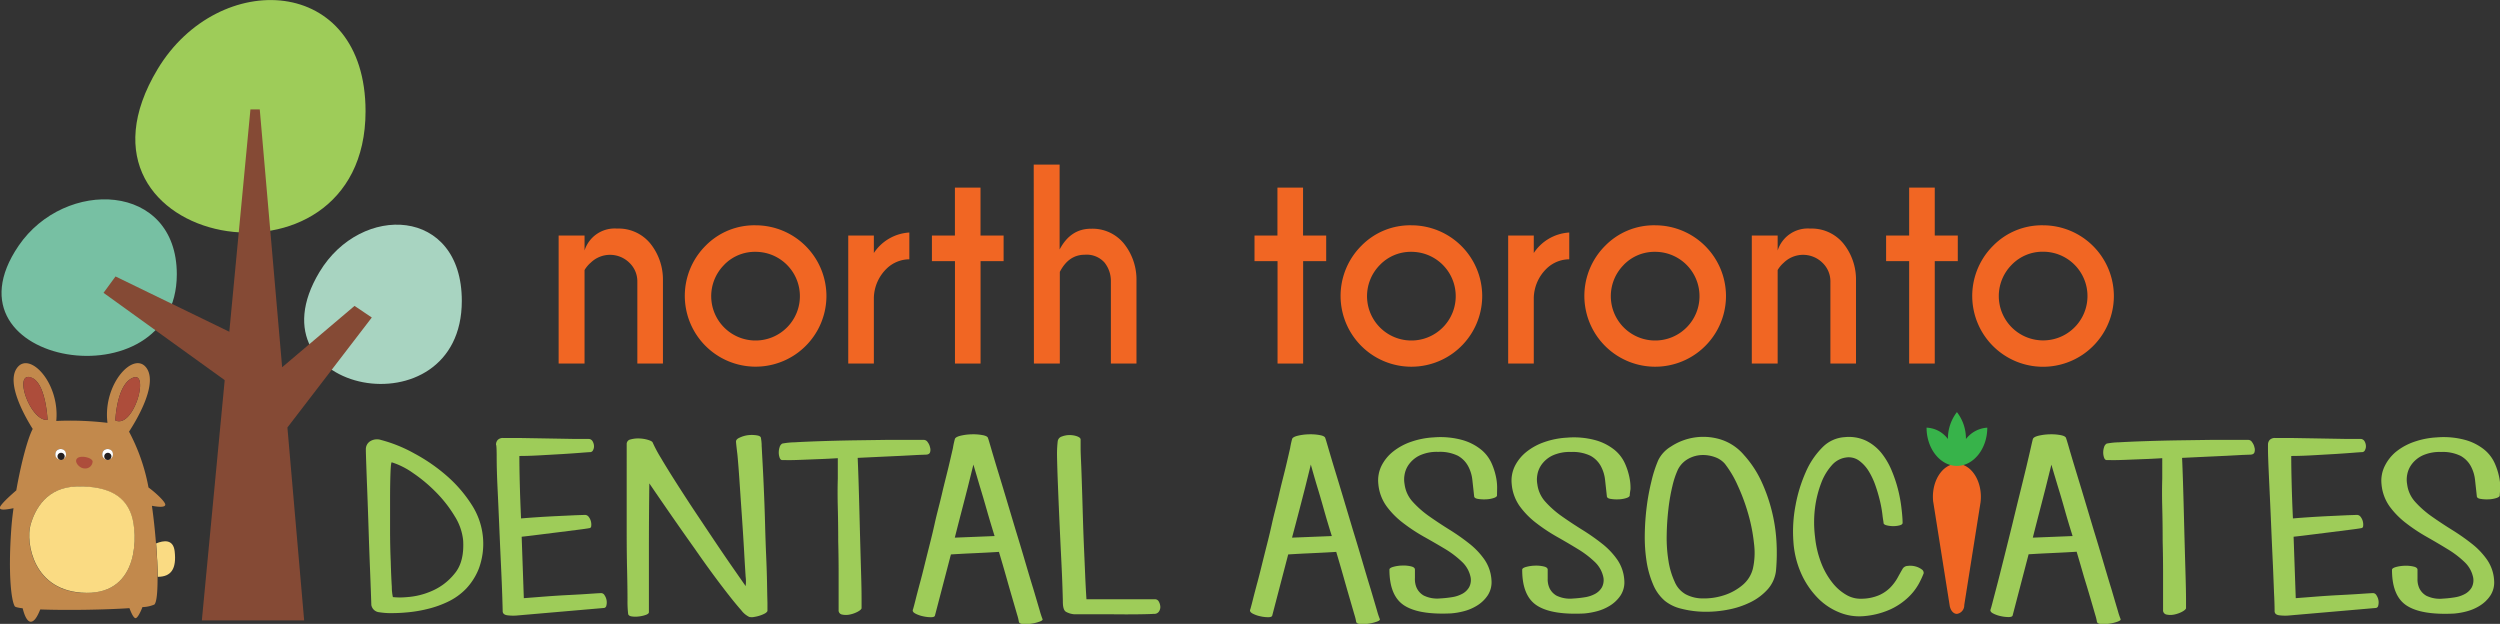<svg id="Layer_1" data-name="Layer 1" xmlns="http://www.w3.org/2000/svg" viewBox="0 0 488.24 121.84"><rect x="0" y="0" width="488.24" height="121.84" fill="#333333" stroke="none"/><defs><style>.cls-1{fill:#9ecc59;}.cls-2{fill:#77c0a3;}.cls-3{fill:#a8d4c1;}.cls-4{fill:#854a35;}.cls-5{fill:#fadb83;}.cls-6{fill:#c2894c;}.cls-7{fill:#fff;}.cls-8{fill:#ad4d3b;}.cls-9{fill:#231f20;}.cls-10{fill:#f16623;}.cls-11{fill:#37b34a;}</style></defs><title>north-toronto-dental-associates-logo</title><path class="cls-1" d="M71.45,87.73a1.83,1.83,0,0,1,.8-1.53,2.53,2.53,0,0,1,2.15-.28,27.79,27.79,0,0,1,6.5,2.63A34.1,34.1,0,0,1,87.33,93a26.21,26.21,0,0,1,4.9,5.75A14,14,0,0,1,93.53,111,12.16,12.16,0,0,1,91,115a12.3,12.3,0,0,1-3.55,2.53,20.08,20.08,0,0,1-4,1.41,26.59,26.59,0,0,1-3.67.63q-1.69.16-2.7.16a14.93,14.93,0,0,1-3-.16,1.72,1.72,0,0,1-1.56-1.41q0-.12-.08-2.35t-.21-5.5q-.13-3.28-.25-7.07t-.25-7.13q-.13-3.35-.21-5.69T71.45,87.73Zm5.07,2.56q-.17-.06-.25,1.85T76.18,97q0,2.91,0,6.32t.13,6.35q.08,2.94.21,4.94a9.15,9.15,0,0,0,.21,2,13.89,13.89,0,0,0,2.79,0,14.49,14.49,0,0,0,4.81-1.19A11.54,11.54,0,0,0,88.8,112q1.9-2.28,1.65-6.47a10.89,10.89,0,0,0-1.65-4.72,24.91,24.91,0,0,0-3.63-4.66,29.52,29.52,0,0,0-4.52-3.78A15.09,15.09,0,0,0,76.52,90.29Z"/><path class="cls-1" d="M96.87,86.85a1.35,1.35,0,0,1,.34-.94,1.42,1.42,0,0,1,1.1-.37l3.25,0,5.28.09,5.15.09,2.87,0a.92.92,0,0,1,.84.41,2,2,0,0,1,.3.88,1.57,1.57,0,0,1-.17.88.63.63,0,0,1-.55.41q-.26,0-1.77.12t-3.59.25l-4.39.25q-2.32.13-4.1.13,0,2.13.08,5.35t.25,6.85q1.35-.12,3.33-.25t3.93-.22l3.42-.16,1.81-.06a.89.89,0,0,1,.72.38,2.35,2.35,0,0,1,.42.84,2.43,2.43,0,0,1,.08.88c0,.27-.13.43-.29.47q-.68.13-2.37.34l-3.72.47-4,.5q-1.94.25-3.21.38l.42,12,4-.31q2.45-.19,4.86-.31t4.22-.25q1.81-.12,2.07-.12a.81.81,0,0,1,.63.44,2.48,2.48,0,0,1,.34,2,.54.54,0,0,1-.55.47l-16.64,1.44a9,9,0,0,1-2,0c-.71-.06-1.06-.34-1.06-.84q0-.38-.08-2.88t-.25-6.1q-.17-3.6-.34-7.66t-.34-7.57Q97,91.67,97,89.32T96.87,86.85Z"/><path class="cls-1" d="M143.74,86.23q0-.44.68-.75A5.58,5.58,0,0,1,146,85a6.28,6.28,0,0,1,1.65,0c.51.06.82.2.93.41a8.18,8.18,0,0,1,.17,1.66q.08,1.53.21,3.91t.25,5.38q.13,3,.21,6.13t.21,6.1q.13,3,.17,5.32t.08,3.85c0,1,0,1.52,0,1.56s-.14.27-.42.44a5.21,5.21,0,0,1-1,.44,6.88,6.88,0,0,1-1.14.28,2.33,2.33,0,0,1-1,0,4.28,4.28,0,0,1-1.56-1.31q-1.06-1.19-2.53-3.07t-3.17-4.19q-1.69-2.31-3.38-4.75-4.05-5.69-8.87-12.76-.08,6.82-.08,12.26v12.89q0,.31-.59.53a6,6,0,0,1-1.35.31,5.19,5.19,0,0,1-1.39,0c-.42-.06-.66-.22-.72-.47a20,20,0,0,1-.13-2.66q0-2.41-.08-5.91t-.08-7.63q0-4.13,0-7.73V86.73a.9.9,0,0,1,.76-.91,5.47,5.47,0,0,1,1.69-.19,6.61,6.61,0,0,1,1.73.28q.8.25.89.5a26.51,26.51,0,0,0,1.6,3q1.18,2,2.75,4.47t3.46,5.35l3.76,5.63q1.86,2.78,3.59,5.29l3,4.31a7.06,7.06,0,0,0,0-1.84q-.13-2-.3-5t-.42-6.63q-.25-3.6-.46-6.76t-.42-5.41Q143.74,86.54,143.74,86.23Z"/><path class="cls-1" d="M152.77,89.85q-.34,0-.51-.47a3,3,0,0,1-.17-1,3.28,3.28,0,0,1,.17-1.06,1.16,1.16,0,0,1,.51-.69,14.48,14.48,0,0,1,2.41-.25q2.07-.12,5-.22t6.33-.16l6.38-.09,5.07,0h2.53a.92.92,0,0,1,.68.44,2.56,2.56,0,0,1,.46,1,1.61,1.61,0,0,1,0,1c-.11.29-.4.44-.84.44l-1.56.06-3,.16-4.09.19-4.64.22q.08,1.69.17,4.5t.17,6q.08,3.19.17,6.47t.17,6q.08,2.72.08,4.47v1.94q-.09.31-.8.69a5.57,5.57,0,0,1-1.52.53,3.55,3.55,0,0,1-1.48,0,.82.82,0,0,1-.68-.91v-2.44q0-2,0-4.85t-.08-6.19q0-3.34-.08-6.47t0-5.69V89.48q-2,.13-3.84.19l-3.25.13q-1.44.06-2.36.06Z"/><path class="cls-1" d="M186.47,85.79c.05-.29.42-.52,1.1-.69a10.45,10.45,0,0,1,2.19-.28,10,10,0,0,1,2.15.16q1,.19,1.06.63.08.19.55,1.81t1.22,4.1q.76,2.47,1.69,5.57l1.9,6.35q1,3.25,1.9,6.32t1.65,5.5q.72,2.44,1.18,4a15.37,15.37,0,0,0,.55,1.66c.06.17-.16.33-.63.5a8.69,8.69,0,0,1-1.56.38,7.08,7.08,0,0,1-1.6.06c-.51,0-.79-.19-.84-.44a9.89,9.89,0,0,0-.34-1.38l-.89-3.07q-.55-1.88-1.22-4.25t-1.44-4.94q-2,.13-4.69.25t-4.69.25l-3.12,11.95c-.06.21-.32.31-.8.31a7.2,7.2,0,0,1-1.56-.19,5.67,5.67,0,0,1-1.48-.53q-.63-.34-.46-.78c.05-.12.21-.69.46-1.69s.58-2.27,1-3.82.83-3.27,1.31-5.19,1-3.89,1.44-5.91,1-4,1.44-5.91.9-3.65,1.27-5.19.66-2.81.89-3.82A17,17,0,0,1,186.47,85.79Zm3.63,4.94L189,95.17q-.51,2-1.18,4.57T186.47,105l7.77-.31q-.84-2.69-1.56-5.22T191.36,95Q190.69,92.73,190.1,90.73Z"/><path class="cls-1" d="M206.57,86.16a1.13,1.13,0,0,1,.8-.91,4.12,4.12,0,0,1,1.52-.28,4.28,4.28,0,0,1,1.48.25c.45.17.67.37.67.63s0,.67,0,1.63.07,2.19.13,3.69.11,3.18.17,5,.11,3.74.17,5.66.13,3.78.21,5.6.15,3.44.21,4.88.14,3,.25,4.72h2l4.26,0q2.36,0,4.48,0h2.62a.82.82,0,0,1,.76.44,2.22,2.22,0,0,1,.3.94,1.54,1.54,0,0,1-.25,1,1.06,1.06,0,0,1-1,.47q-.68.06-3,.09t-4.86,0h-7.64a4,4,0,0,1-1.69-.5q-.59-.38-.59-1.94,0-.5-.08-2.91t-.25-5.79q-.17-3.38-.34-7.19t-.3-7.13q-.13-3.31-.17-5.66A21.84,21.84,0,0,1,206.57,86.16Z"/><path class="cls-1" d="M252.33,85.79c.05-.29.42-.52,1.1-.69a10.46,10.46,0,0,1,2.2-.28,10,10,0,0,1,2.15.16q1,.19,1.06.63.08.19.55,1.81t1.22,4.1q.76,2.47,1.69,5.57l1.9,6.35q1,3.25,1.9,6.32t1.65,5.5q.72,2.44,1.18,4a15.14,15.14,0,0,0,.55,1.66c.06.17-.15.33-.63.5a8.67,8.67,0,0,1-1.56.38,7.08,7.08,0,0,1-1.6.06c-.51,0-.79-.19-.84-.44a9.93,9.93,0,0,0-.34-1.38l-.89-3.07q-.55-1.88-1.22-4.25t-1.44-4.94q-2,.13-4.69.25t-4.69.25l-3.12,11.95c-.06.21-.33.31-.8.31a7.19,7.19,0,0,1-1.56-.19,5.69,5.69,0,0,1-1.48-.53c-.42-.23-.58-.49-.46-.78.05-.12.21-.69.46-1.69s.58-2.27,1-3.82.83-3.27,1.31-5.19,1-3.89,1.44-5.91,1-4,1.43-5.91.9-3.65,1.27-5.19.66-2.81.89-3.82A17.14,17.14,0,0,1,252.33,85.79ZM256,90.73l-1.1,4.44q-.51,2-1.18,4.57T252.33,105l7.77-.31q-.85-2.69-1.56-5.22T257.23,95Q256.55,92.73,256,90.73Z"/><path class="cls-1" d="M292.36,96.74c0,.21-.23.39-.67.53a5.53,5.53,0,0,1-1.52.25,7.32,7.32,0,0,1-1.56-.09q-.72-.12-.72-.56l-.34-3.1A7.3,7.3,0,0,0,286.7,91a5.07,5.07,0,0,0-2-2,7.92,7.92,0,0,0-3.8-.75,8,8,0,0,0-3.63.69,5.58,5.58,0,0,0-2.07,1.69,4.79,4.79,0,0,0-.89,2.06,5.15,5.15,0,0,0,0,1.88,6.23,6.23,0,0,0,1.6,3.44,19.18,19.18,0,0,0,3.21,2.82q1.86,1.31,3.93,2.6a41.41,41.41,0,0,1,3.88,2.72,14.61,14.61,0,0,1,3,3.16,7.93,7.93,0,0,1,1.35,4,4.71,4.71,0,0,1-.72,2.94,6.7,6.7,0,0,1-2.07,2,9.26,9.26,0,0,1-2.66,1.13,13.87,13.87,0,0,1-2.41.41q-6.33.31-9.2-1.56t-2.87-7q0-.31.76-.53a7.1,7.1,0,0,1,1.73-.25,6.35,6.35,0,0,1,1.73.16c.51.12.76.33.76.63,0,.46,0,1,0,1.69a4.18,4.18,0,0,0,.34,1.88,3.36,3.36,0,0,0,1.39,1.5,6,6,0,0,0,3.21.56,20.91,20.91,0,0,0,2.32-.25,6.11,6.11,0,0,0,2-.66,3.42,3.42,0,0,0,1.31-1.25,3,3,0,0,0,.3-2,5.7,5.7,0,0,0-1.69-3,18.74,18.74,0,0,0-3.29-2.5Q280.2,106,278,104.77a34.14,34.14,0,0,1-4.05-2.69,16,16,0,0,1-3.21-3.28,8.72,8.72,0,0,1-1.56-4.32,6.46,6.46,0,0,1,.63-3.53,8.38,8.38,0,0,1,2.28-2.78,11.79,11.79,0,0,1,3.55-1.91,15.89,15.89,0,0,1,4.35-.84,16.09,16.09,0,0,1,5.66.53,10.31,10.31,0,0,1,3.63,1.88,7.32,7.32,0,0,1,2,2.6,12.87,12.87,0,0,1,.89,2.75,10.12,10.12,0,0,1,.21,2.31Q292.36,96.49,292.36,96.74Z"/><path class="cls-1" d="M318.28,96.74c0,.21-.23.39-.67.53a5.53,5.53,0,0,1-1.52.25,7.35,7.35,0,0,1-1.56-.09q-.72-.12-.72-.56l-.34-3.1a7.28,7.28,0,0,0-.84-2.75,5.06,5.06,0,0,0-2-2,7.92,7.92,0,0,0-3.8-.75,8,8,0,0,0-3.63.69,5.57,5.57,0,0,0-2.07,1.69,4.79,4.79,0,0,0-.89,2.06,5.15,5.15,0,0,0,0,1.88,6.25,6.25,0,0,0,1.6,3.44,19.23,19.23,0,0,0,3.21,2.82q1.86,1.31,3.93,2.6a41.31,41.31,0,0,1,3.89,2.72,14.59,14.59,0,0,1,3,3.16,7.92,7.92,0,0,1,1.35,4,4.7,4.7,0,0,1-.72,2.94,6.72,6.72,0,0,1-2.07,2,9.27,9.27,0,0,1-2.66,1.13,13.88,13.88,0,0,1-2.41.41q-6.33.31-9.21-1.56t-2.87-7c0-.21.25-.39.76-.53a7.09,7.09,0,0,1,1.73-.25,6.36,6.36,0,0,1,1.73.16c.51.12.76.33.76.63,0,.46,0,1,0,1.69a4.19,4.19,0,0,0,.34,1.88,3.36,3.36,0,0,0,1.39,1.5,6,6,0,0,0,3.21.56,20.84,20.84,0,0,0,2.32-.25,6.12,6.12,0,0,0,2-.66,3.42,3.42,0,0,0,1.31-1.25,3,3,0,0,0,.3-2,5.7,5.7,0,0,0-1.69-3,18.76,18.76,0,0,0-3.29-2.5q-1.94-1.19-4.1-2.41a34.13,34.13,0,0,1-4.05-2.69,16,16,0,0,1-3.21-3.28,8.72,8.72,0,0,1-1.56-4.32,6.44,6.44,0,0,1,.63-3.53,8.37,8.37,0,0,1,2.28-2.78,11.74,11.74,0,0,1,3.55-1.91,15.88,15.88,0,0,1,4.35-.84,16.08,16.08,0,0,1,5.66.53,10.3,10.3,0,0,1,3.63,1.88,7.31,7.31,0,0,1,2,2.6,12.94,12.94,0,0,1,.89,2.75,10.12,10.12,0,0,1,.21,2.31Q318.28,96.49,318.28,96.74Z"/><path class="cls-1" d="M323.86,89.85a6.42,6.42,0,0,1,2.45-2.63,11.49,11.49,0,0,1,9.37-1.5,9.86,9.86,0,0,1,4.9,3.13,20.6,20.6,0,0,1,3.34,5A32.11,32.11,0,0,1,346,99.68a31.78,31.78,0,0,1,.93,6,38.54,38.54,0,0,1-.08,5.72,6.55,6.55,0,0,1-1.6,3.66,11,11,0,0,1-3.34,2.53,16.85,16.85,0,0,1-4.43,1.47,22.17,22.17,0,0,1-4.77.41,19.1,19.1,0,0,1-4.35-.59,8.08,8.08,0,0,1-3.21-1.53,8.44,8.44,0,0,1-2.32-3.25,18.56,18.56,0,0,1-1.27-4.53,31.14,31.14,0,0,1-.34-5.22,48.15,48.15,0,0,1,.38-5.41,43.09,43.09,0,0,1,.93-5A24.16,24.16,0,0,1,323.86,89.85Zm3.88,1.75a16.28,16.28,0,0,0-1.1,3.22,36.47,36.47,0,0,0-.8,4.54,50.63,50.63,0,0,0-.34,5.13,28.18,28.18,0,0,0,.34,5,15.32,15.32,0,0,0,1.22,4.13,5,5,0,0,0,2.2,2.47,7.13,7.13,0,0,0,3.38.78,12.59,12.59,0,0,0,4-.6,10.68,10.68,0,0,0,3.59-1.94,6.13,6.13,0,0,0,2.11-3.31,14.21,14.21,0,0,0,.21-4.88,33.68,33.68,0,0,0-1.14-5.82,38.22,38.22,0,0,0-2.07-5.57,20.48,20.48,0,0,0-2.49-4.19,4.62,4.62,0,0,0-2-1.31,6.84,6.84,0,0,0-2.58-.38,5.89,5.89,0,0,0-2.53.72A4.93,4.93,0,0,0,327.74,91.61Z"/><path class="cls-1" d="M371.57,102.12c0,.21-.19.37-.55.47a4.65,4.65,0,0,1-1.27.16,5.1,5.1,0,0,1-1.31-.16c-.39-.1-.59-.26-.59-.47s-.13-.76-.21-1.53a23.13,23.13,0,0,0-.46-2.63,30.57,30.57,0,0,0-.89-3.07A14.18,14.18,0,0,0,364.94,92a7.16,7.16,0,0,0-1.9-2.06,3.45,3.45,0,0,0-2.54-.59,4.46,4.46,0,0,0-2.74,1.5,10.86,10.86,0,0,0-2.07,3.44,21,21,0,0,0-1.22,4.85,22.78,22.78,0,0,0,0,5.72,19.42,19.42,0,0,0,1.27,5.26,14.7,14.7,0,0,0,2.2,3.78,9.37,9.37,0,0,0,2.7,2.31,5.43,5.43,0,0,0,2.87.72,8.89,8.89,0,0,0,3.46-.69,7.16,7.16,0,0,0,2.2-1.5,9.19,9.19,0,0,0,1.39-1.85q.55-1,1-1.78a1.2,1.2,0,0,1,1-.59,3.88,3.88,0,0,1,1.48.09,3.56,3.56,0,0,1,1.22.56.82.82,0,0,1,.42.81,17.73,17.73,0,0,1-.93,2,11,11,0,0,1-2,2.6,12.91,12.91,0,0,1-3.46,2.38,15.67,15.67,0,0,1-5.45,1.38,10.21,10.21,0,0,1-4.65-.75,12.29,12.29,0,0,1-4.26-2.88,16.35,16.35,0,0,1-3.17-4.72,18.21,18.21,0,0,1-1.52-6.29,27.1,27.1,0,0,1,.42-7,28.6,28.6,0,0,1,2-6.51,15.61,15.61,0,0,1,3.25-4.82,6.63,6.63,0,0,1,4.39-2,7.82,7.82,0,0,1,4.18.72,9,9,0,0,1,3,2.44,14.24,14.24,0,0,1,2,3.47,26.2,26.2,0,0,1,1.27,3.88,28,28,0,0,1,.63,3.63Q371.57,101.12,371.57,102.12Z"/><path class="cls-1" d="M397,85.79c.06-.29.42-.52,1.1-.69a10.48,10.48,0,0,1,2.2-.28,10.06,10.06,0,0,1,2.15.16c.65.13,1,.33,1.06.63.05.13.24.73.55,1.81s.72,2.45,1.22,4.1,1.07,3.5,1.69,5.57l1.9,6.35q1,3.25,1.9,6.32t1.65,5.5q.71,2.44,1.18,4a15,15,0,0,0,.55,1.66c.05.17-.16.33-.63.5a8.7,8.7,0,0,1-1.56.38,7.08,7.08,0,0,1-1.6.06c-.51,0-.79-.19-.84-.44a9.92,9.92,0,0,0-.34-1.38q-.34-1.19-.89-3.07T407,112.69q-.68-2.38-1.44-4.94-2,.13-4.69.25t-4.69.25l-3.12,11.95c-.06.21-.33.31-.8.31a7.2,7.2,0,0,1-1.56-.19,5.67,5.67,0,0,1-1.48-.53c-.42-.23-.58-.49-.47-.78q.09-.19.47-1.69l1-3.82q.59-2.31,1.31-5.19T393,102.4q.72-3,1.44-5.91t1.27-5.19q.55-2.31.89-3.82T397,85.79Zm3.63,4.94-1.1,4.44q-.51,2-1.18,4.57T397,105l7.77-.31q-.85-2.69-1.56-5.22T401.89,95Q401.21,92.73,400.62,90.73Z"/><path class="cls-1" d="M411.43,89.85q-.34,0-.51-.47a3,3,0,0,1-.17-1,3.26,3.26,0,0,1,.17-1.06,1.17,1.17,0,0,1,.51-.69,14.48,14.48,0,0,1,2.41-.25q2.07-.12,5-.22t6.33-.16l6.38-.09,5.07,0h2.53a.91.91,0,0,1,.67.44,2.57,2.57,0,0,1,.46,1,1.61,1.61,0,0,1,0,1c-.11.29-.39.44-.84.44l-1.56.06-3,.16-4.09.19-4.64.22q.08,1.69.17,4.5t.17,6q.08,3.19.17,6.47t.17,6q.08,2.72.09,4.47v1.94q-.09.31-.8.69a5.61,5.61,0,0,1-1.52.53,3.55,3.55,0,0,1-1.48,0,.83.83,0,0,1-.68-.91v-2.44q0-2,0-4.85t-.08-6.19q0-3.34-.08-6.47t0-5.69V89.48q-2,.13-3.84.19l-3.25.13q-1.44.06-2.36.06Z"/><path class="cls-1" d="M442.93,86.85a1.34,1.34,0,0,1,.34-.94,1.41,1.41,0,0,1,1.1-.37l3.25,0,5.28.09,5.15.09,2.87,0a.92.92,0,0,1,.84.41,2,2,0,0,1,.29.88,1.58,1.58,0,0,1-.17.88.63.63,0,0,1-.55.41q-.25,0-1.78.12t-3.59.25l-4.39.25q-2.33.13-4.1.13,0,2.13.08,5.35t.25,6.85q1.35-.12,3.33-.25t3.93-.22l3.42-.16,1.82-.06a.89.89,0,0,1,.72.38,2.34,2.34,0,0,1,.42.84,2.43,2.43,0,0,1,.08.88c0,.27-.13.43-.3.47q-.68.13-2.37.34l-3.71.47-4,.5q-1.94.25-3.21.38l.42,12,4-.31q2.45-.19,4.85-.31t4.22-.25c1.21-.08,1.9-.12,2.07-.12a.81.81,0,0,1,.63.44,2.48,2.48,0,0,1,.34,2,.54.54,0,0,1-.55.47l-16.64,1.44a9,9,0,0,1-2,0c-.71-.06-1.05-.34-1.05-.84,0-.25,0-1.21-.08-2.88s-.14-3.7-.25-6.1-.23-5-.34-7.66-.23-5.23-.34-7.57-.2-4.28-.25-5.85S442.93,86.94,442.93,86.85Z"/><path class="cls-1" d="M488.19,96.74c0,.21-.23.39-.68.53a5.52,5.52,0,0,1-1.52.25,7.33,7.33,0,0,1-1.56-.09q-.72-.12-.72-.56l-.34-3.1a7.28,7.28,0,0,0-.84-2.75,5.06,5.06,0,0,0-2-2,7.92,7.92,0,0,0-3.8-.75,8.05,8.05,0,0,0-3.63.69A5.59,5.59,0,0,0,471,90.67a4.8,4.8,0,0,0-.89,2.06,5.16,5.16,0,0,0,0,1.88,6.26,6.26,0,0,0,1.6,3.44,19.15,19.15,0,0,0,3.21,2.82q1.86,1.31,3.93,2.6a41.69,41.69,0,0,1,3.89,2.72,14.63,14.63,0,0,1,3,3.16,7.93,7.93,0,0,1,1.35,4,4.7,4.7,0,0,1-.72,2.94,6.72,6.72,0,0,1-2.07,2,9.27,9.27,0,0,1-2.66,1.13,13.85,13.85,0,0,1-2.41.41q-6.33.31-9.21-1.56t-2.87-7q0-.31.76-.53a7.09,7.09,0,0,1,1.73-.25,6.35,6.35,0,0,1,1.73.16c.51.12.76.33.76.63q0,.69,0,1.69a4.19,4.19,0,0,0,.34,1.88,3.36,3.36,0,0,0,1.39,1.5,6,6,0,0,0,3.21.56,20.93,20.93,0,0,0,2.32-.25,6.09,6.09,0,0,0,2-.66,3.42,3.42,0,0,0,1.31-1.25,3,3,0,0,0,.29-2,5.7,5.7,0,0,0-1.69-3,18.73,18.73,0,0,0-3.29-2.5q-1.94-1.19-4.09-2.41a34.06,34.06,0,0,1-4.05-2.69,16,16,0,0,1-3.21-3.28,8.72,8.72,0,0,1-1.56-4.32,6.46,6.46,0,0,1,.63-3.53A8.4,8.4,0,0,1,468,88.17a11.8,11.8,0,0,1,3.55-1.91,15.88,15.88,0,0,1,4.35-.84,16.09,16.09,0,0,1,5.66.53,10.3,10.3,0,0,1,3.63,1.88,7.3,7.3,0,0,1,2,2.6,13.07,13.07,0,0,1,.89,2.75,10.22,10.22,0,0,1,.21,2.31Q488.19,96.49,488.19,96.74Z"/><path class="cls-2" d="M34.53,53.56c0,25.56-46.91,17.94-30.9-5.56C12.67,34.74,34.52,35.55,34.53,53.56Z"/><path class="cls-3" d="M90.19,58.76c0,26-42.2,18.26-27.79-5.65C70.52,39.61,90.19,40.43,90.19,58.76Z"/><path class="cls-1" d="M71.39,21.73c0,38-61.62,26.65-40.59-8.26C42.68-6.22,71.39-5,71.39,21.73Z"/><polyline class="cls-4" points="45.24 65.01 22.56 53.99 20.22 57.19 44.33 74.56"/><polygon class="cls-4" points="43.13 82.16 39.42 121.16 59.4 121.16 56.13 83.49 72.61 62.01 69.24 59.74 55.1 71.72 50.73 21.36 48.91 21.36 44.04 72.61 43.13 82.16"/><path class="cls-5" d="M30.49,106.13c.19,2.34.3,4.6.31,6.52,2.61,0,3.71-1.52,3.31-5C33.83,105.27,32,105.51,30.49,106.13Z"/><path class="cls-6" d="M29.67,98.78c1.12.21,2.54.37,2.61-.19S30.34,96.17,29,95.2a37.5,37.5,0,0,0-3.8-10.9c1.25-1.91,5.6-9,3.51-12.29-2.39-3.76-8.69,2.87-7.72,10.57a61.41,61.41,0,0,0-10-.37c.72-7.54-5.41-13.89-7.77-10.2-1.94,3,1.63,9.32,3.17,11.76-1,1.87-2.29,6.78-3.21,12-1.28,1.1-3.37,3-3.21,3.48s1.53.22,2.67,0c-.21,1.51-.37,3-.46,4.41-.58,8.36,0,13.58.7,14.74.1.16.66.29,1.55.4.24,1,.77,2.62,1.58,2.62s1.45-1.4,1.85-2.4c5,.19,12.5.08,17.42-.25.33.89.78,1.88,1.16,1.95s1-1.15,1.38-2.16a6.12,6.12,0,0,0,2.33-.5c.46-.45.64-2.57.62-5.45,0-1.92-.13-4.18-.31-6.52S30,101.11,29.67,98.78ZM26,73.75c3.25-1.28.12,10-3.48,8.36C22.53,82.11,22.76,75,26,73.75ZM21,87.68a1,1,0,1,1-1,1A1,1,0,0,1,21,87.68Zm-9.17,0a1,1,0,1,1-1,1A1,1,0,0,1,11.85,87.68Zm-6-14C8.95,74.22,9.29,82,9.29,82,6,82.34,2.68,73.06,5.81,73.64Zm11,42.13c-10.52-.13-11.8-10-10.9-13.21s3.22-7.45,9.1-7.57c6.54-.13,9.49,2.18,10.65,5.64S27.37,115.9,16.85,115.77Z"/><path class="cls-6" d="M15.06,89.5c.76-.66,3-.09,3,.66a1.43,1.43,0,0,1-1.61,1.32C15.54,91.48,14.23,90.23,15.06,89.5Z"/><path class="cls-5" d="M25.7,100.64c-1.15-3.46-4.1-5.77-10.65-5.64-5.88.12-8.21,4.36-9.1,7.57s.38,13.08,10.9,13.21S26.86,104.1,25.7,100.64Z"/><circle class="cls-7" cx="11.85" cy="88.73" r="1.04"/><circle class="cls-7" cx="21.02" cy="88.73" r="1.04"/><path class="cls-8" d="M16.48,91.48a1.43,1.43,0,0,0,1.61-1.32c0-.76-2.27-1.32-3-.66S15.54,91.48,16.48,91.48Z"/><path class="cls-8" d="M26,73.75c-3.25,1.28-3.48,8.36-3.48,8.36C26.13,83.73,29.26,72.48,26,73.75Z"/><path class="cls-8" d="M9.29,82s-.35-7.78-3.48-8.36S6,82.34,9.29,82Z"/><path class="cls-9" d="M11.93,89.83a.7.7,0,0,0,0-1.4.7.7,0,0,0,0,1.4Z"/><path class="cls-9" d="M21.06,89.83a.7.7,0,0,0,0-1.4.7.7,0,0,0,0,1.4Z"/><path class="cls-10" d="M377.56,98.05l3.19,20.12c.13,1,.72,1.72,1.43,1.72a1.68,1.68,0,0,0,1.43-1.72l3.19-20.12c.45-3.94-1.76-7.47-4.63-7.47s-5.08,3.53-4.62,7.47"/><path class="cls-11" d="M383.94,85.74a8.47,8.47,0,0,0-1.76-5.26,8.48,8.48,0,0,0-1.76,5.26,5.44,5.44,0,0,0-4.17-2.22c0,4.1,2.67,7.47,5.93,7.47s5.93-3.37,5.93-7.47a5.7,5.7,0,0,0-4.17,2.22"/><path class="cls-10" d="M114.16,52.74V71H109.1V46h5.06v2.92a6.16,6.16,0,0,1,6.34-4.28A8,8,0,0,1,127,47.55a11.24,11.24,0,0,1,2.47,7.23V71h-5V55a5,5,0,0,0-1.58-3.71,5.39,5.39,0,0,0-7.51,0A5.71,5.71,0,0,0,114.16,52.74Z"/><path class="cls-10" d="M147.56,44A13.84,13.84,0,0,1,161.4,57.84,13.83,13.83,0,1,1,137.79,48,13.33,13.33,0,0,1,147.56,44Zm-6.14,7.73a8.66,8.66,0,1,0,6.14-2.55A8.37,8.37,0,0,0,141.42,51.72Z"/><path class="cls-10" d="M170.66,49.41a8.94,8.94,0,0,1,6.93-4v5.23a6.42,6.42,0,0,0-4.38,1.77,8.22,8.22,0,0,0-2.55,5.79V71h-5V46h5Z"/><path class="cls-10" d="M186.49,46V36.64h5V46H196v5h-4.5V71h-5v-20H182V46Z"/><path class="cls-10" d="M201.88,32.15h5.06V48.73q2.12-4.06,6.13-4.06a7.91,7.91,0,0,1,6.41,2.88,11.24,11.24,0,0,1,2.47,7.23V71h-5V55a5.78,5.78,0,0,0-1.23-3.71,4.66,4.66,0,0,0-3.88-1.54q-3.13,0-4.86,3.35V71h-5.06Z"/><path class="cls-10" d="M249.48,46V36.64h5V46H259v5h-4.5V71h-5v-20H245V46Z"/><path class="cls-10" d="M275.64,44a13.84,13.84,0,0,1,13.83,13.86A13.83,13.83,0,1,1,265.87,48,13.32,13.32,0,0,1,275.64,44Zm-6.14,7.73a8.66,8.66,0,1,0,6.14-2.55A8.37,8.37,0,0,0,269.51,51.72Z"/><path class="cls-10" d="M299.54,49.41a8.94,8.94,0,0,1,6.93-4v5.23a6.42,6.42,0,0,0-4.38,1.77,8.23,8.23,0,0,0-2.55,5.79V71h-5V46h5Z"/><path class="cls-10" d="M323.25,44a13.84,13.84,0,0,1,13.83,13.86A13.83,13.83,0,1,1,313.48,48,13.33,13.33,0,0,1,323.25,44Zm-6.14,7.73a8.66,8.66,0,1,0,6.14-2.55A8.38,8.38,0,0,0,317.11,51.72Z"/><path class="cls-10" d="M347.17,52.74V71h-5.05V46h5.05v2.92a6.17,6.17,0,0,1,6.35-4.28A8,8,0,0,1,360,47.55a11.23,11.23,0,0,1,2.47,7.23V71h-5V55a5,5,0,0,0-1.58-3.71,5.39,5.39,0,0,0-7.51,0A5.71,5.71,0,0,0,347.17,52.74Z"/><path class="cls-10" d="M372.85,46V36.64h5V46h4.5v5h-4.5V71h-5v-20h-4.5V46Z"/><path class="cls-10" d="M399,44a13.84,13.84,0,0,1,13.83,13.86A13.83,13.83,0,1,1,389.24,48,13.33,13.33,0,0,1,399,44Zm-6.14,7.73A8.66,8.66,0,1,0,399,49.16,8.38,8.38,0,0,0,392.87,51.72Z"/></svg>